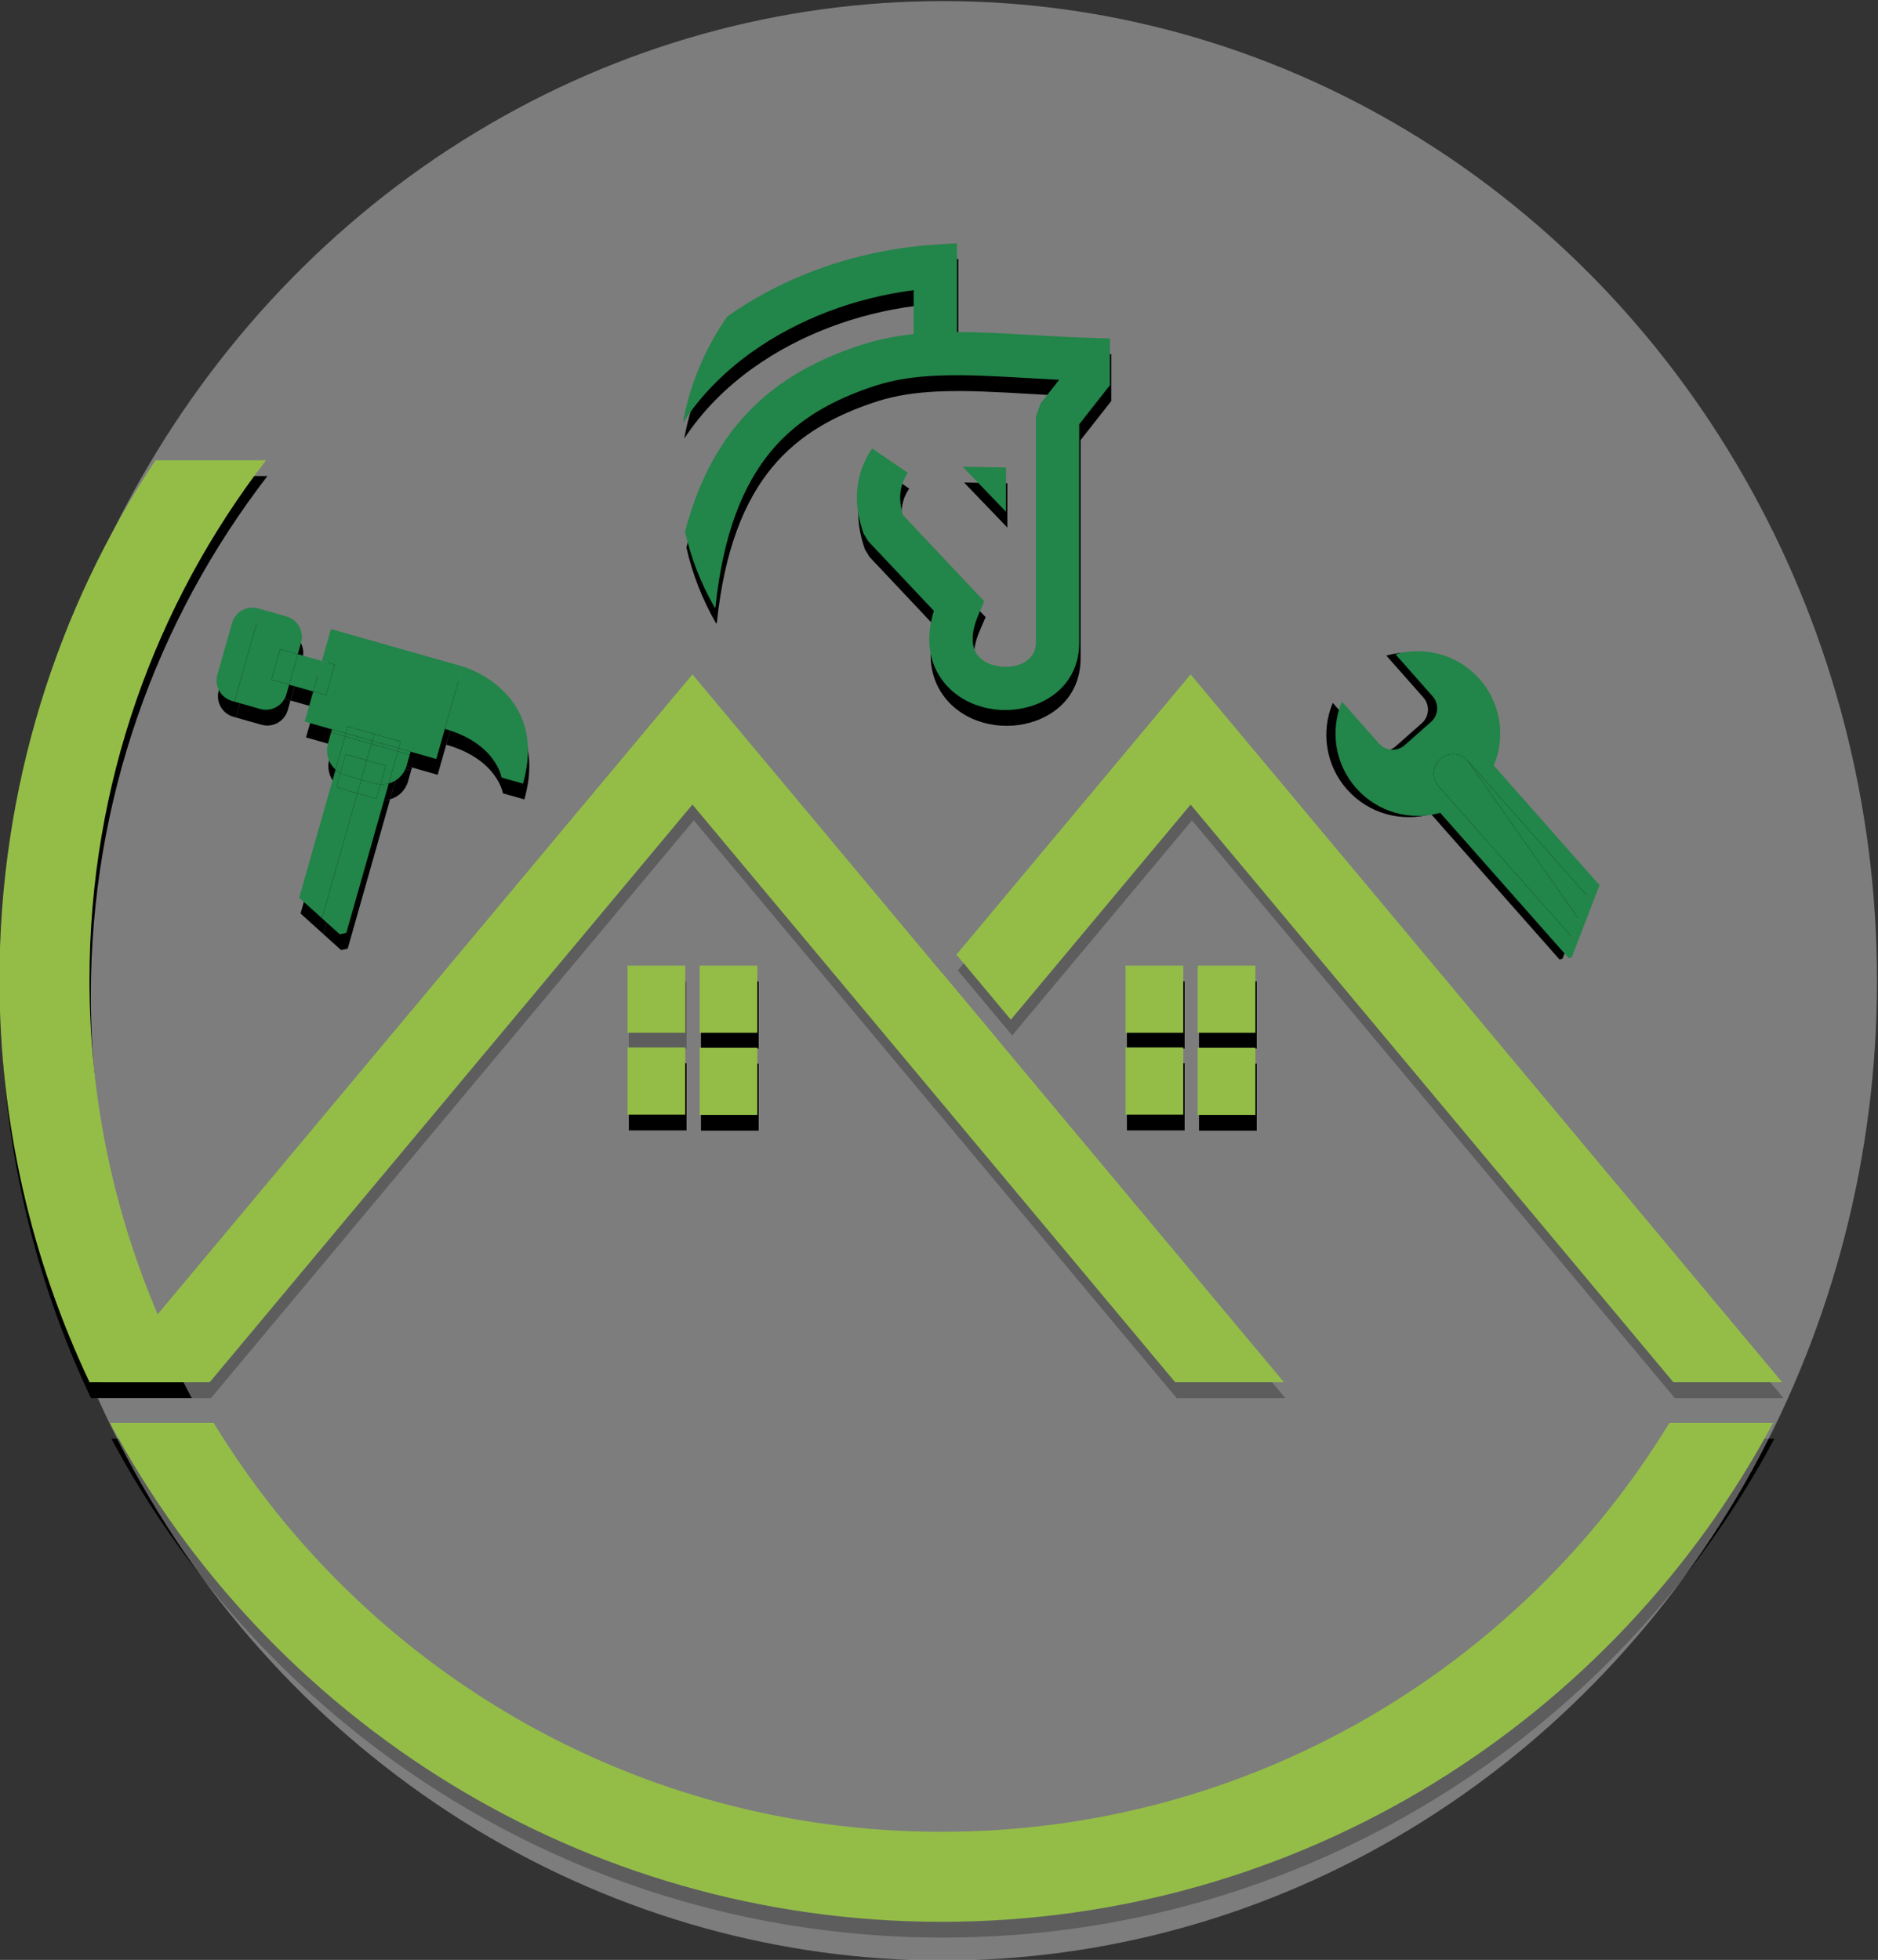 <?xml version="1.0" encoding="UTF-8" standalone="no"?>
<!-- Created with Inkscape (http://www.inkscape.org/) -->

<svg
   version="1.1"
   id="svg5980"
   width="1671.988"
   height="1744.796"
   viewBox="0 0 1671.988 1744.796"
   sodipodi:docname="logo1.svg"
   inkscape:version="1.2.2 (b0a8486541, 2022-12-01)"
   xmlns:inkscape="http://www.inkscape.org/namespaces/inkscape"
   xmlns:sodipodi="http://sodipodi.sourceforge.net/DTD/sodipodi-0.dtd"
   xmlns="http://www.w3.org/2000/svg"
   xmlns:svg="http://www.w3.org/2000/svg">
  <rect x="0" y="0" width="1671.988" height="1744.796" fill="#333333" stroke="none"/>
  <defs
     id="defs5984" />
  <sodipodi:namedview
     id="namedview5982"
     pagecolor="#ffffff"
     bordercolor="#666666"
     borderopacity="1.0"
     inkscape:showpageshadow="2"
     inkscape:pageopacity="0.0"
     inkscape:pagecheckerboard="0"
     inkscape:deskcolor="#d1d1d1"
     showgrid="false"
     inkscape:zoom="0.62925"
     inkscape:cx="851.01311"
     inkscape:cy="586.4124"
     inkscape:window-width="1920"
     inkscape:window-height="1011"
     inkscape:window-x="0"
     inkscape:window-y="32"
     inkscape:window-maximized="1"
     inkscape:current-layer="g23082">
    <inkscape:page
       x="0"
       y="0"
       id="page5986"
       width="1671.988"
       height="1744.796" />
  </sodipodi:namedview>
  <g
     id="g5988"
     inkscape:groupmode="layer"
     inkscape:label="Page 1"
     transform="matrix(1.333,0,0,-1.333,-1873.8,3884.036)">
    <g
       id="g5990"
       transform="scale(0.1)">
      <path
         d="M 39995,5 H 5 v 39990 h 39990 z"
         style="fill:none;stroke:#100f0d;stroke-width:10;stroke-linecap:butt;stroke-linejoin:miter;stroke-miterlimit:10;stroke-dasharray:none;stroke-opacity:1"
         id="path5994" />
      <g
         id="g23082">
        <path
           d="m 20354.475,16798.292 c -2058.9,0 -3862.4,1093.3 -4861.6,2731.1 h -692.1 c 1058.9,-1982.9 3148.7,-3332.2 5553.7,-3332.2 2405,0 4494.8,1349.3 5553.7,3332.2 h -692.2 c -999.1,-1637.8 -2802.7,-2731.1 -4861.5,-2731.1"
           style="fill:#000000;fill-opacity:1;fill-rule:evenodd;stroke:none"
           id="path5996-2" />
        <path
           d="m 20150.875,22293.692 1867.3,2234.3 3950.9,-4727.4 h -726.5 l -3224.4,3858.1 -1494.1,-1787.7 z m 666.6,-71.7 -363.3,434.6 -99.7,-119.3 363.2,-434.6 99.8,119.3"
           style="fill:#000000;fill-opacity:1;fill-rule:nonzero;stroke:none"
           id="path5998-6" />
        <path
           d="m 14739.875,19800.592 3950.9,4727.4 3950.9,-4727.4 h -726.5 l -3224.4,3858.1 -3224.4,-3858.1 h -726.5"
           style="fill:#000000;fill-opacity:1;fill-rule:nonzero;stroke:none"
           id="path6000-1" />
        <path
           d="m 18642.575,22582.992 h -385.4 v -448.3 h 385.4 v 448.3"
           style="fill:#000000;fill-opacity:1;fill-rule:evenodd;stroke:none"
           id="path6002-8" />
        <ellipse
           style="fill:#ffffff;fill-opacity:0.367;stroke:none;stroke-width:49.748"
           id="path484"
           cx="20354.645"
           cy="-22587.283"
           transform="scale(1,-1)"
           rx="6238.769"
           ry="6542.985" />
        <path
           d="m 19124.275,22582.992 h -385.4 v -448.3 h 385.4 v 448.3"
           style="fill:#000000;fill-opacity:1;fill-rule:evenodd;stroke:none"
           id="path6004-7" />
        <path
           d="m 18642.575,22036.492 h -385.4 v -448.4 h 385.4 v 448.4"
           style="fill:#000000;fill-opacity:1;fill-rule:evenodd;stroke:none"
           id="path6006-9" />
        <path
           d="m 19124.275,22034.592 h -385.4 v -448.4 h 385.4 v 448.4"
           style="fill:#000000;fill-opacity:1;fill-rule:evenodd;stroke:none"
           id="path6008-2" />
        <path
           d="m 21969.075,22582.992 h -385.4 v -448.3 h 385.4 v 448.3"
           style="fill:#000000;fill-opacity:1;fill-rule:evenodd;stroke:none"
           id="path6010-0" />
        <path
           d="m 22450.775,22582.992 h -385.4 v -448.3 h 385.4 v 448.3"
           style="fill:#000000;fill-opacity:1;fill-rule:evenodd;stroke:none"
           id="path6012-2" />
        <path
           d="m 21969.075,22036.492 h -385.4 v -448.4 h 385.4 v 448.4"
           style="fill:#000000;fill-opacity:1;fill-rule:evenodd;stroke:none"
           id="path6014-3" />
        <path
           d="m 22450.775,22034.592 h -385.4 v -448.4 h 385.4 v 448.4"
           style="fill:#000000;fill-opacity:1;fill-rule:evenodd;stroke:none"
           id="path6016-7" />
        <path
           d="m 15337.475,19800.592 c -79.2,147.5 -152.1,298.9 -218.3,453.9 -293.2,686 -455.5,1441.3 -455.5,2234.6 0,1305.8 439.8,2508.8 1179.4,3469.2 h -738.5 c -658.5,-994.6 -1042,-2187.1 -1042,-3469.2 0,-961.9 215.8,-1873.3 601.7,-2688.5 h 673.2"
           style="fill:#000000;fill-opacity:1;fill-rule:evenodd;stroke:none"
           id="path6018-5" />
        <g
           id="g21717-2"
           transform="matrix(0.369,-0.333,0.333,0.369,-1902.552,23600.188)"
           style="fill:#000000">
          <g
             id="g8292-2"
             transform="matrix(55.257,0,0,55.257,26581.484,25436.222)"
             style="fill:#000000;fill-opacity:1">
            <path
               d="M 0,0 V 0 L 5.514,2.714 Z"
               style="fill:#000000;fill-opacity:1;fill-rule:nonzero;stroke:none"
               id="path8294-8" />
          </g>
          <g
             id="g8296-9"
             transform="matrix(55.257,0,0,55.257,27237.045,24940.253)"
             style="fill:#000000;fill-opacity:1">
            <path
               d="M 0,0 -3.477,-1.711 C -3.928,-1.933 -4.393,-2.09 -4.862,-2.198 L -6.385,0.898 C -6.858,0.789 -7.335,0.738 -7.81,0.739 L 6.489,-28.309 h 7.446 z"
               style="fill:#000000;fill-opacity:1;fill-rule:nonzero;stroke:none"
               id="path8298-7" />
          </g>
          <g
             id="g8300-3"
             transform="matrix(55.257,0,0,55.257,27387.161,25237.424)"
             style="fill:#000000;fill-opacity:1">
            <path
               d="M 0,0 1.523,-3.095 C 1.152,-3.402 0.744,-3.674 0.293,-3.896 l -3.01,-1.482 13.935,-28.309 h 5.819 l 0.971,1.333 L 1.333,1.521 C 0.978,0.953 0.532,0.438 0,0"
               style="fill:#000000;fill-opacity:1;fill-rule:nonzero;stroke:none"
               id="path8302-6" />
          </g>
          <g
             id="g8304-1"
             transform="matrix(55.257,0,0,55.257,26960.745,25016.728)"
             style="fill:#000000;fill-opacity:1">
            <path
               d="m 0,0 c -0.451,-0.222 -0.916,-0.379 -1.385,-0.486 l 1.523,-3.096 c 0.47,0.108 0.935,0.265 1.386,0.487 L 5,-1.384 3.477,1.711 Z"
               style="fill:#000000;fill-opacity:1;fill-rule:nonzero;stroke:none"
               id="path8306-2" />
          </g>
          <g
             id="g8308-9"
             transform="matrix(55.257,0,0,55.257,27471.345,25066.393)"
             style="fill:#000000;fill-opacity:1">
            <path
               d="M 0,0 -1.523,3.095 C -1.895,2.789 -2.303,2.516 -2.754,2.294 l -3.01,-1.482 1.524,-3.095 3.01,1.482 C -0.779,-0.579 -0.372,-0.306 0,0"
               style="fill:#000000;fill-opacity:1;fill-rule:nonzero;stroke:none"
               id="path8310-3" />
          </g>
          <g
             id="g8312-1"
             transform="matrix(55.257,0,0,55.257,25389.125,25793.203)"
             style="fill:#000000;fill-opacity:1">
            <path
               d="M 0,0 3.409,-6.926 8.87,-4.237 5.461,2.688 Z"
               style="fill:#000000;fill-opacity:1;fill-rule:nonzero;stroke:none"
               id="path8314-9" />
          </g>
          <g
             id="g8316-4"
             transform="matrix(55.257,0,0,55.257,26870.831,25684.264)"
             style="fill:#000000;fill-opacity:1">
            <path
               d="m 0,0 5.994,2.95 0.757,-1.538 2.693,1.325 5.825,2.867 -4.387,8.913 c -0.369,0.75 -0.729,1.482 -1.073,2.181 l -0.137,0.278 c -0.238,0.483 -0.468,0.95 -0.691,1.405 l -1.394,2.83 C 7.248,21.9 6.938,22.531 6.656,23.103 L 6.16,24.111 C 5.98,24.477 5.819,24.804 5.676,25.094 L 5.21,26.042 c -0.104,0.21 -0.178,0.361 -0.222,0.45 L 4.937,26.595 -24.918,11.9 l 3.564,-7.24 2.913,1.433 3.409,-6.925 -2.913,-1.434 3.36,-6.825 9.349,4.602 -0.758,1.539 z"
               style="fill:#000000;fill-opacity:1;fill-rule:nonzero;stroke:none"
               id="path8318-7" />
          </g>
          <g
             id="g8320-8"
             transform="matrix(55.257,0,0,55.257,26912.677,25599.246)"
             style="fill:#000000;fill-opacity:1">
            <path
               d="m 0,0 -0.757,1.539 -5.994,-2.951 0.757,-1.538 5.515,2.714 z"
               style="fill:#000000;fill-opacity:1;fill-rule:nonzero;stroke:none"
               id="path8322-4" />
          </g>
          <g
             id="g8324-5"
             transform="matrix(55.257,0,0,55.257,27202.023,25847.288)"
             style="fill:#000000;fill-opacity:1">
            <path
               d="m 0,0 -5.994,-2.95 0.758,-1.539 5.993,2.95 z"
               style="fill:#000000;fill-opacity:1;fill-rule:nonzero;stroke:none"
               id="path8326-0" />
          </g>
          <g
             id="g8328-3"
             transform="matrix(55.257,0,0,55.257,25851.834,26020.96)"
             style="fill:#000000;fill-opacity:1">
            <path
               d="m 0,0 -2.913,-1.434 3.409,-6.925 2.913,1.433 z"
               style="fill:#000000;fill-opacity:1;fill-rule:nonzero;stroke:none"
               id="path8330-6" />
          </g>
          <g
             id="g8332-1"
             transform="matrix(55.257,0,0,55.257,25167.821,25684.28)"
             style="fill:#000000;fill-opacity:1">
            <path
               d="M 0,0 4.005,1.971 2.728,4.566 C 1.465,7.131 -1.639,8.188 -4.205,6.924 l -5.823,-2.866 10.332,-20.99 5.823,2.866 c 2.566,1.263 3.622,4.367 2.359,6.933 L 7.414,-4.954 3.409,-6.926 Z"
               style="fill:#000000;fill-opacity:1;fill-rule:nonzero;stroke:none"
               id="path8334-0" />
          </g>
          <g
             id="g8336-6"
             transform="matrix(55.257,0,0,55.257,25167.821,25684.28)"
             style="fill:#000000;fill-opacity:1">
            <path
               d="M 0,0 3.409,-6.926 7.414,-4.954 4.005,1.971 Z"
               style="fill:#000000;fill-opacity:1;fill-rule:nonzero;stroke:none"
               id="path8338-3" />
          </g>
          <g
             id="g8340-2"
             transform="matrix(55.257,0,0,55.257,27158.702,27123.24)"
             style="fill:#000000;fill-opacity:1">
            <path
               d="M 0,0 C 0.119,-0.241 0.276,-0.56 0.466,-0.948 L 0.95,-1.931 C 1.102,-2.24 1.269,-2.579 1.447,-2.939 l 0.93,-1.891 c 0.425,-0.863 0.891,-1.809 1.394,-2.831 l 0.691,-1.405 c 0.046,-0.092 0.091,-0.183 0.137,-0.277 l 1.073,-2.181 c 0.335,-0.68 0.676,-1.372 1.028,-2.088 11.651,5.734 18.165,0.463 18.165,0.463 l 4.855,2.389 C 19.388,10.231 -0.272,0.553 -0.272,0.553 c 0,0 0.02,-0.04 0.05,-0.103 z"
               style="fill:#000000;fill-opacity:1;fill-rule:nonzero;stroke:none"
               id="path8342-0" />
          </g>
          <g
             id="g8344-6"
             transform="matrix(55.257,0,0,55.257,27290.075,26856.333)"
             style="fill:#000000;fill-opacity:1">
            <path
               d="M 0,0 -0.931,1.891 C -0.649,1.32 -0.339,0.689 0,0"
               style="fill:#000000;fill-opacity:1;fill-rule:nonzero;stroke:none"
               id="path8346-1" />
          </g>
          <g
             id="g8348-5"
             transform="matrix(55.257,0,0,55.257,27472.146,26486.438)"
             style="fill:#000000;fill-opacity:1">
            <path
               d="M 0,0 -1.074,2.181 C -0.729,1.482 -0.369,0.75 0,0"
               style="fill:#000000;fill-opacity:1;fill-rule:nonzero;stroke:none"
               id="path8350-5" />
          </g>
          <g
             id="g8352-4"
             transform="matrix(55.257,0,0,55.257,27158.702,27123.24)"
             style="fill:#000000;fill-opacity:1">
            <path
               d="M 0,0 -0.222,0.45 C -0.178,0.361 -0.103,0.21 0,0"
               style="fill:#000000;fill-opacity:1;fill-rule:nonzero;stroke:none"
               id="path8354-7" />
          </g>
          <g
             id="g8356-6"
             transform="matrix(55.257,0,0,55.257,27211.207,27016.566)"
             style="fill:#000000;fill-opacity:1">
            <path
               d="M 0,0 -0.484,0.983 C -0.341,0.693 -0.18,0.366 0,0"
               style="fill:#000000;fill-opacity:1;fill-rule:nonzero;stroke:none"
               id="path8358-5" />
          </g>
          <g
             id="g8360-6"
             transform="matrix(55.257,0,0,55.257,27405.269,26622.309)"
             style="fill:#000000;fill-opacity:1">
            <path
               d="M 0,0 -0.691,1.405 C -0.467,0.95 -0.238,0.483 0,0"
               style="fill:#000000;fill-opacity:1;fill-rule:nonzero;stroke:none"
               id="path8362-9" />
          </g>
          <g
             id="g8364-3"
             transform="matrix(55.257,0,0,55.257,26425.859,25311.739)"
             style="fill:#000000;fill-opacity:1">
            <path
               d="m 0,0 1.209,-2.457 c 1.098,-2.23 3.334,-3.519 5.662,-3.527 L 3.16,1.555 Z"
               style="fill:#000000;fill-opacity:1;fill-rule:nonzero;stroke:none"
               id="path8366-7" />
          </g>
          <g
             id="g8368-4"
             transform="matrix(55.257,0,0,55.257,27262.845,25723.723)"
             style="fill:#000000;fill-opacity:1">
            <path
               d="M 0,0 2.693,1.325 2.35,2.023 -0.343,0.698 Z"
               style="fill:#000000;fill-opacity:1;fill-rule:nonzero;stroke:none"
               id="path8370-5" />
          </g>
          <g
             id="g8372-2"
             transform="matrix(55.257,0,0,55.257,26581.484,25436.222)"
             style="fill:#000000;fill-opacity:1">
            <path
               d="m 0,0 -3.16,-1.555 0.344,-0.698 3.159,1.556 z"
               style="fill:#000000;fill-opacity:1;fill-rule:nonzero;stroke:none"
               id="path8374-5" />
          </g>
          <g
             id="g8376-4"
             transform="matrix(55.257,0,0,55.257,27460.83,25321.497)"
             style="fill:#000000;fill-opacity:1">
            <path
               d="M 0,0 C 1.121,1.796 1.323,4.109 0.319,6.148 L -0.89,8.605 -3.583,7.279 Z"
               style="fill:#000000;fill-opacity:1;fill-rule:nonzero;stroke:none"
               id="path8378-7" />
          </g>
          <g
             id="g8380-4"
             transform="matrix(55.257,0,0,55.257,26931.652,25560.704)"
             style="fill:#000000;fill-opacity:1">
            <path
               d="M 0,0 -0.343,0.698 -0.823,0.461 -6.337,-2.253 -5.994,-2.95 Z"
               style="fill:#000000;fill-opacity:1;fill-rule:nonzero;stroke:none"
               id="path8382-4" />
          </g>
          <g
             id="g8384-3"
             transform="matrix(55.257,0,0,55.257,26768.396,25225.13)"
             style="fill:#000000;fill-opacity:1">
            <path
               d="M 0,0 4.785,2.355 2.954,6.073 -3.039,3.123 0.672,-4.416 c 0.474,-0.002 0.951,0.05 1.424,0.158 z"
               style="fill:#000000;fill-opacity:1;fill-rule:nonzero;stroke:none"
               id="path8386-0" />
          </g>
          <g
             id="g8388-7"
             transform="matrix(55.257,0,0,55.257,27243.875,25762.264)"
             style="fill:#000000;fill-opacity:1">
            <path
               d="m 0,0 -5.994,-2.95 0.344,-0.698 5.993,2.95 z"
               style="fill:#000000;fill-opacity:1;fill-rule:nonzero;stroke:none"
               id="path8390-8" />
          </g>
          <g
             id="g8392-6"
             transform="matrix(55.257,0,0,55.257,26931.652,25560.704)"
             style="fill:#000000;fill-opacity:1">
            <path
               d="m 0,0 1.83,-3.718 4.318,2.125 2.095,-4.257 c 0.532,0.438 0.979,0.953 1.334,1.521 L 5.994,2.95 Z"
               style="fill:#000000;fill-opacity:1;fill-rule:nonzero;stroke:none"
               id="path8394-8" />
          </g>
          <g
             id="g8396-8"
             transform="matrix(55.257,0,0,55.257,27152.861,25111.289)"
             style="fill:#000000;fill-opacity:1">
            <path
               d="M 0,0 -2.173,4.415 -6.958,2.06 -4.862,-2.198 c 0.469,0.108 0.934,0.265 1.385,0.487 z"
               style="fill:#000000;fill-opacity:1;fill-rule:nonzero;stroke:none"
               id="path8398-4" />
          </g>
          <g
             id="g8400-3"
             transform="matrix(55.257,0,0,55.257,27319.179,25193.158)"
             style="fill:#000000;fill-opacity:1">
            <path
               d="M 0,0 C 0.451,0.222 0.859,0.495 1.23,0.801 L -0.866,5.059 -5.183,2.934 -3.01,-1.482 Z"
               style="fill:#000000;fill-opacity:1;fill-rule:nonzero;stroke:none"
               id="path8402-1" />
          </g>
          <g
             id="g8404-4"
             transform="matrix(55.257,0,0,55.257,27243.875,25762.264)"
             style="fill:#000000;fill-opacity:1">
            <path
               d="M 0,0 V 0 L 2.693,1.326 Z"
               style="fill:#000000;fill-opacity:1;fill-rule:nonzero;stroke:none"
               id="path8406-9" />
          </g>
          <g
             id="g8408-2"
             transform="matrix(55.257,0,0,55.257,26886.181,25586.2)"
             style="fill:#000000;fill-opacity:1">
            <path
               d="M 0,0 0.479,0.236 Z"
               style="fill:#000000;fill-opacity:1;fill-rule:nonzero;stroke:none"
               id="path8410-0" />
          </g>
          <g
             id="g8412-6"
             transform="matrix(55.257,0,0,55.257,27243.875,25762.264)"
             style="fill:#000000;fill-opacity:1">
            <path
               d="M 0,0 -5.994,-2.95 Z"
               style="fill:#000000;fill-opacity:1;fill-rule:nonzero;stroke:none"
               id="path8414-8" />
          </g>
          <g
             id="g8416-9"
             transform="matrix(55.257,0,0,55.257,24613.69,25908.518)"
             style="fill:#000000;fill-opacity:1">
            <path
               d="m 0,0 v 0 l -0.54,-0.266 c -0.642,-0.315 -1.189,-0.746 -1.629,-1.255 0.44,0.509 0.987,0.939 1.629,1.255 z"
               style="fill:#000000;fill-opacity:1;fill-rule:nonzero;stroke:none"
               id="path8418-2" />
          </g>
          <g
             id="g8420-6"
             transform="matrix(55.257,0,0,55.257,24426.678,25675.859)"
             style="fill:#000000;fill-opacity:1">
            <path
               d="M 0,0 C 0.091,0.659 0.307,1.295 0.637,1.873 0.307,1.295 0.091,0.659 0,0"
               style="fill:#000000;fill-opacity:1;fill-rule:nonzero;stroke:none"
               id="path8422-6" />
          </g>
          <g
             id="g8424-4"
             transform="matrix(55.257,0,0,55.257,25184.603,24748.645)"
             style="fill:#000000;fill-opacity:1">
            <path
               d="M 0,0 V 0 L -0.54,-0.266 Z"
               style="fill:#000000;fill-opacity:1;fill-rule:nonzero;stroke:none"
               id="path8426-9" />
          </g>
          <g
             id="g8428-5"
             transform="matrix(55.257,0,0,55.257,24583.84,25893.82)"
             style="fill:#000000;fill-opacity:1">
            <path
               d="m 0,0 c -0.642,-0.316 -1.189,-0.746 -1.629,-1.255 -0.22,-0.254 -0.413,-0.528 -0.578,-0.817 -0.33,-0.577 -0.547,-1.214 -0.637,-1.872 -0.136,-0.988 0.011,-2.026 0.485,-2.989 l 5.758,-11.698 c 1.263,-2.566 4.367,-3.623 6.933,-2.36 l 0.54,0.266 L 0.54,0.266 Z"
               style="fill:#000000;fill-opacity:1;fill-rule:nonzero;stroke:none"
               id="path8430-0" />
          </g>
        </g>
        <g
           id="g21731-4"
           transform="matrix(0.184,0.478,-0.478,0.184,27828.074,4617.549)"
           style="fill:#000000">
          <g
             id="g8432-8"
             transform="matrix(55.257,0,0,55.257,30871.317,18783.795)"
             style="fill:#000000;fill-opacity:1">
            <path
               d="m 0,0 22.79,43.821 c 0.291,0.56 0.682,1.035 1.14,1.413 0.457,0.379 0.982,0.661 1.54,0.838 0.558,0.176 1.149,0.246 1.741,0.198 0.593,-0.047 1.185,-0.211 1.745,-0.502 0.56,-0.291 1.035,-0.682 1.414,-1.14 0.378,-0.458 0.661,-0.982 0.837,-1.54 0.352,-1.116 0.279,-2.366 -0.304,-3.487 L 10.308,0 h 4.349 l 17.387,33.433 c 7.225,-0.219 14.284,3.62 17.843,10.462 3.558,6.842 2.647,14.826 -1.681,20.615 L 42.101,52.772 C 41.01,50.673 38.424,49.856 36.325,50.948 l -7.359,3.827 c -2.099,1.091 -2.915,3.678 -1.824,5.776 L 33.247,72.29 C 26.022,72.508 18.962,68.67 15.404,61.828 11.846,54.986 12.757,47.002 17.085,41.212 L -4.039,0.596 -3.605,0 Z"
               style="fill:#000000;fill-opacity:1;fill-rule:nonzero;stroke:none"
               id="path8434-7" />
          </g>
          <g
             id="g8436-1"
             transform="matrix(55.257,0,0,55.257,31107.705,18783.795)"
             style="fill:#000000;fill-opacity:1">
            <path
               d="M 0,0 H 6.03 L 26.625,39.601 Z"
               style="fill:#000000;fill-opacity:1;fill-rule:nonzero;stroke:none"
               id="path8438-7" />
          </g>
          <g
             id="g8440-2"
             transform="matrix(55.257,0,0,55.257,32549.45,21249.796)"
             style="fill:#000000;fill-opacity:1">
            <path
               d="M 0,0 C -0.379,0.458 -0.853,0.849 -1.413,1.14 -1.973,1.431 -2.566,1.595 -3.158,1.642 -2.566,1.595 -1.973,1.431 -1.413,1.14 -0.853,0.849 -0.379,0.458 0,0"
               style="fill:#000000;fill-opacity:1;fill-rule:nonzero;stroke:none"
               id="path8442-7" />
          </g>
          <g
             id="g8444-2"
             transform="matrix(55.257,0,0,55.257,32193.601,21283.298)"
             style="fill:#000000;fill-opacity:1">
            <path
               d="M 0,0 C 0.458,0.379 0.982,0.661 1.54,0.837 0.982,0.661 0.458,0.379 0,0"
               style="fill:#000000;fill-opacity:1;fill-rule:nonzero;stroke:none"
               id="path8446-2" />
          </g>
          <g
             id="g8448-6"
             transform="matrix(55.257,0,0,55.257,32549.45,21249.796)"
             style="fill:#000000;fill-opacity:1">
            <path
               d="M 0,0 C 0.379,-0.458 0.661,-0.982 0.837,-1.54 0.661,-0.982 0.379,-0.458 0,0"
               style="fill:#000000;fill-opacity:1;fill-rule:nonzero;stroke:none"
               id="path8450-1" />
          </g>
          <g
             id="g8452-0"
             transform="matrix(55.257,0,0,55.257,32578.946,20972.042)"
             style="fill:#000000;fill-opacity:1">
            <path
               d="M 0,0 C 0.583,1.12 0.656,2.371 0.304,3.487 0.127,4.045 -0.155,4.569 -0.534,5.027 -0.912,5.484 -1.387,5.875 -1.947,6.167 -2.507,6.458 -3.1,6.622 -3.692,6.669 -4.284,6.716 -4.876,6.646 -5.434,6.47 -5.992,6.294 -6.516,6.012 -6.974,5.633 -7.431,5.254 -7.822,4.78 -8.114,4.22 l -22.789,-43.821 h 4.278 z"
               style="fill:#000000;fill-opacity:1;fill-rule:nonzero;stroke:none"
               id="path8454-6" />
          </g>
        </g>
        <path
           d="m 20345.4,16903.8 c -2058.9,0 -3862.4,1093.3 -4861.6,2731.1 h -692.1 c 1058.9,-1982.9 3148.7,-3332.2 5553.7,-3332.2 2405,0 4494.8,1349.3 5553.7,3332.2 h -692.2 c -999.1,-1637.8 -2802.7,-2731.1 -4861.5,-2731.1"
           style="fill:#94bd48;fill-opacity:1;fill-rule:evenodd;stroke:none"
           id="path5996" />
        <path
           d="m 20141.8,22399.2 1867.3,2234.3 3950.9,-4727.4 h -726.5 L 22009.1,23764.2 20515,21976.5 Z m 666.6,-71.7 -363.3,434.6 -99.7,-119.3 363.2,-434.6 99.8,119.3"
           style="fill:#94bd48;fill-opacity:1;fill-rule:nonzero;stroke:none"
           id="path5998" />
        <path
           d="m 14730.8,19906.1 3950.9,4727.4 3950.9,-4727.4 h -726.5 l -3224.4,3858.1 -3224.4,-3858.1 h -726.5"
           style="fill:#94bd48;fill-opacity:1;fill-rule:nonzero;stroke:none"
           id="path6000" />
        <path
           d="m 18633.5,22688.5 h -385.4 v -448.3 h 385.4 v 448.3"
           style="fill:#94bd48;fill-opacity:1;fill-rule:evenodd;stroke:none"
           id="path6002" />
        <path
           d="m 19115.2,22688.5 h -385.4 v -448.3 h 385.4 v 448.3"
           style="fill:#94bd48;fill-opacity:1;fill-rule:evenodd;stroke:none"
           id="path6004" />
        <path
           d="m 18633.5,22142 h -385.4 v -448.4 h 385.4 v 448.4"
           style="fill:#94bd48;fill-opacity:1;fill-rule:evenodd;stroke:none"
           id="path6006" />
        <path
           d="m 19115.2,22140.1 h -385.4 v -448.4 h 385.4 v 448.4"
           style="fill:#94bd48;fill-opacity:1;fill-rule:evenodd;stroke:none"
           id="path6008" />
        <path
           d="m 21960,22688.5 h -385.4 v -448.3 h 385.4 v 448.3"
           style="fill:#94bd48;fill-opacity:1;fill-rule:evenodd;stroke:none"
           id="path6010" />
        <path
           d="m 22441.7,22688.5 h -385.4 v -448.3 h 385.4 v 448.3"
           style="fill:#94bd48;fill-opacity:1;fill-rule:evenodd;stroke:none"
           id="path6012" />
        <path
           d="m 21960,22142 h -385.4 v -448.4 h 385.4 v 448.4"
           style="fill:#94bd48;fill-opacity:1;fill-rule:evenodd;stroke:none"
           id="path6014" />
        <path
           d="m 22441.7,22140.1 h -385.4 v -448.4 h 385.4 v 448.4"
           style="fill:#94bd48;fill-opacity:1;fill-rule:evenodd;stroke:none"
           id="path6016" />
        <path
           d="m 15328.4,19906.1 c -79.2,147.5 -152.1,298.9 -218.3,453.9 -293.2,686 -455.5,1441.3 -455.5,2234.6 0,1305.8 439.8,2508.8 1179.4,3469.2 h -738.5 c -658.5,-994.6 -1042,-2187.1 -1042,-3469.2 0,-961.9 215.8,-1873.3 601.7,-2688.5 h 673.2"
           style="fill:#94bd48;fill-opacity:1;fill-rule:evenodd;stroke:none"
           id="path6018" />
        <g
           id="g24538"
           transform="translate(194.53,-767.921)"
           style="fill:#228549;fill-opacity:1">
          <path
             d="m 20590.708,26677.797 -289.123,5.097 289.123,-301.035 c 0,0 0,285.709 0,295.938 z m -616.88,890.803 v 293.441 c -389.598,-50.419 -770.397,-192.025 -1080.556,-413.408 -182.963,-130.598 -341.023,-289.098 -461.052,-473.014 47.406,260.204 150.404,500.978 296.164,709.697 394.454,280.814 887.789,446.97 1380.461,480.044 l 154.23,10.342 v -593.447 c 158.038,0.05 322.374,-9.489 496.211,-19.554 154.646,-8.974 316.875,-18.363 477.846,-21.677 l 47.458,-0.979 v -312.858 l -204.979,-260.908 v -1457.098 c 0,-217.856 -131.488,-357.566 -301.147,-418.365 -96.395,-34.517 -204.902,-41.948 -305.515,-21.94 -105.357,20.961 -204.827,71.417 -277.864,151.797 -104.315,114.795 -153.265,282.458 -86.379,499.637 l -438.686,465.545 -31.078,51.412 c -35.684,101.83 -50.13,199.543 -41.922,292.875 8.611,97.964 41.358,189.665 99.697,274.714 l 238.402,-162.705 c -29.295,-42.713 -45.712,-88.4 -49.979,-136.861 -3.955,-45.06 1.908,-93.483 17.07,-145.082 l 543.076,-576.339 -37.429,-86.831 c -59.557,-138.216 -46.365,-230.142 0.778,-282.042 29.296,-32.233 72.36,-53.094 119.692,-62.508 52.05,-10.342 106.423,-7.154 152.964,9.515 61.451,22.015 109.073,71.305 109.073,147.178 v 1506.841 l 31.076,89.253 124.222,158.123 c -69.32,3.478 -136.446,7.38 -202.178,11.184 -220.956,12.789 -426.123,24.701 -611.972,16.517 -75.007,-3.313 -146.915,-9.751 -215.522,-20.545 -66.887,-10.519 -132.078,-25.467 -195.739,-46.04 -274.752,-88.813 -517.786,-218.52 -701.564,-441.309 -186.992,-226.68 -318.444,-554.638 -368.813,-1040.404 l -5.308,0.539 c -89.819,155.55 -157.133,325.712 -197.648,505.988 79.086,301.85 198.676,534.466 349.181,716.927 224.948,272.705 513.266,428.496 836.015,532.823 77.155,24.94 157.081,43.202 239.809,56.217 33.75,5.323 67.715,9.702 101.905,13.305"
             style="fill:#000000;fill-opacity:1;fill-rule:evenodd;stroke:none;stroke-width:1.255"
             id="path6153-9" />
          <path
             d="m 20581.633,26783.305 -289.123,5.097 289.123,-301.035 c 0,0 0,285.709 0,295.938 z m -616.88,890.803 v 293.441 c -389.598,-50.419 -770.397,-192.025 -1080.556,-413.408 -182.963,-130.598 -341.023,-289.098 -461.052,-473.014 47.406,260.204 150.404,500.978 296.164,709.697 394.454,280.814 887.789,446.97 1380.461,480.044 l 154.23,10.342 v -593.447 c 158.038,0.05 322.374,-9.489 496.211,-19.554 154.646,-8.974 316.875,-18.363 477.846,-21.677 l 47.458,-0.979 v -312.858 l -204.979,-260.908 v -1457.098 c 0,-217.856 -131.488,-357.566 -301.147,-418.365 -96.395,-34.517 -204.902,-41.948 -305.515,-21.94 -105.357,20.961 -204.827,71.417 -277.864,151.797 -104.315,114.795 -153.265,282.458 -86.379,499.637 l -438.686,465.545 -31.078,51.412 c -35.684,101.83 -50.13,199.543 -41.922,292.875 8.611,97.964 41.358,189.665 99.697,274.714 l 238.402,-162.705 c -29.295,-42.713 -45.712,-88.4 -49.979,-136.861 -3.955,-45.06 1.908,-93.483 17.07,-145.082 l 543.076,-576.339 -37.429,-86.831 c -59.557,-138.216 -46.365,-230.142 0.778,-282.042 29.296,-32.233 72.36,-53.094 119.692,-62.508 52.05,-10.342 106.423,-7.154 152.964,9.515 61.451,22.015 109.073,71.305 109.073,147.178 v 1506.841 l 31.076,89.253 124.222,158.123 c -69.32,3.478 -136.446,7.38 -202.178,11.184 -220.956,12.789 -426.123,24.701 -611.972,16.517 -75.007,-3.313 -146.915,-9.751 -215.522,-20.545 -66.887,-10.519 -132.078,-25.467 -195.739,-46.04 -274.752,-88.813 -517.786,-218.52 -701.564,-441.309 -186.992,-226.68 -318.444,-554.638 -368.813,-1040.404 l -5.308,0.539 c -89.819,155.55 -157.133,325.712 -197.648,505.988 79.086,301.85 198.676,534.466 349.181,716.927 224.948,272.705 513.266,428.496 836.015,532.823 77.155,24.94 157.081,43.202 239.809,56.217 33.75,5.323 67.715,9.702 101.905,13.305"
             style="fill:#228549;fill-opacity:1;fill-rule:evenodd;stroke:none;stroke-width:1.255"
             id="path6153" />
        </g>
        <g
           id="g21717"
           transform="matrix(0.369,-0.333,0.333,0.369,-1911.627,23705.696)"
           style="fill:#228549;fill-opacity:1;stroke:none">
          <g
             id="g8292"
             transform="matrix(55.257,0,0,55.257,26581.484,25436.222)"
             style="fill:#228549;fill-opacity:1;stroke:none">
            <path
               d="M 0,0 V 0 L 5.514,2.714 Z"
               style="fill:#228549;fill-opacity:1;fill-rule:nonzero;stroke:none"
               id="path8294" />
          </g>
          <g
             id="g8296"
             transform="matrix(55.257,0,0,55.257,27237.045,24940.253)"
             style="fill:#228549;fill-opacity:1;stroke:none">
            <path
               d="M 0,0 -3.477,-1.711 C -3.928,-1.933 -4.393,-2.09 -4.862,-2.198 L -6.385,0.898 C -6.858,0.789 -7.335,0.738 -7.81,0.739 L 6.489,-28.309 h 7.446 z"
               style="fill:#228549;fill-opacity:1;fill-rule:nonzero;stroke:none"
               id="path8298" />
          </g>
          <g
             id="g8300"
             transform="matrix(55.257,0,0,55.257,27387.161,25237.424)"
             style="fill:#228549;fill-opacity:1;stroke:none">
            <path
               d="M 0,0 1.523,-3.095 C 1.152,-3.402 0.744,-3.674 0.293,-3.896 l -3.01,-1.482 13.935,-28.309 h 5.819 l 0.971,1.333 L 1.333,1.521 C 0.978,0.953 0.532,0.438 0,0"
               style="fill:#228549;fill-opacity:1;fill-rule:nonzero;stroke:none"
               id="path8302" />
          </g>
          <g
             id="g8304"
             transform="matrix(55.257,0,0,55.257,26960.745,25016.728)"
             style="fill:#228549;fill-opacity:1;stroke:none">
            <path
               d="m 0,0 c -0.451,-0.222 -0.916,-0.379 -1.385,-0.486 l 1.523,-3.096 c 0.47,0.108 0.935,0.265 1.386,0.487 L 5,-1.384 3.477,1.711 Z"
               style="fill:#228549;fill-opacity:1;fill-rule:nonzero;stroke:none"
               id="path8306" />
          </g>
          <g
             id="g8308"
             transform="matrix(55.257,0,0,55.257,27471.345,25066.393)"
             style="fill:#228549;fill-opacity:1;stroke:none">
            <path
               d="M 0,0 -1.523,3.095 C -1.895,2.789 -2.303,2.516 -2.754,2.294 l -3.01,-1.482 1.524,-3.095 3.01,1.482 C -0.779,-0.579 -0.372,-0.306 0,0"
               style="fill:#228549;fill-opacity:1;fill-rule:nonzero;stroke:none"
               id="path8310" />
          </g>
          <g
             id="g8312"
             transform="matrix(55.257,0,0,55.257,25389.125,25793.203)"
             style="fill:#228549;fill-opacity:1;stroke:none">
            <path
               d="M 0,0 3.409,-6.926 8.87,-4.237 5.461,2.688 Z"
               style="fill:#228549;fill-opacity:1;fill-rule:nonzero;stroke:none"
               id="path8314" />
          </g>
          <g
             id="g8316"
             transform="matrix(55.257,0,0,55.257,26870.831,25684.264)"
             style="fill:#228549;fill-opacity:1;stroke:none">
            <path
               d="m 0,0 5.994,2.95 0.757,-1.538 2.693,1.325 5.825,2.867 -4.387,8.913 c -0.369,0.75 -0.729,1.482 -1.073,2.181 l -0.137,0.278 c -0.238,0.483 -0.468,0.95 -0.691,1.405 l -1.394,2.83 C 7.248,21.9 6.938,22.531 6.656,23.103 L 6.16,24.111 C 5.98,24.477 5.819,24.804 5.676,25.094 L 5.21,26.042 c -0.104,0.21 -0.178,0.361 -0.222,0.45 L 4.937,26.595 -24.918,11.9 l 3.564,-7.24 2.913,1.433 3.409,-6.925 -2.913,-1.434 3.36,-6.825 9.349,4.602 -0.758,1.539 z"
               style="fill:#228549;fill-opacity:1;fill-rule:nonzero;stroke:none"
               id="path8318" />
          </g>
          <g
             id="g8320"
             transform="matrix(55.257,0,0,55.257,26912.677,25599.246)"
             style="fill:#228549;fill-opacity:1;stroke:none">
            <path
               d="m 0,0 -0.757,1.539 -5.994,-2.951 0.757,-1.538 5.515,2.714 z"
               style="fill:#228549;fill-opacity:1;fill-rule:nonzero;stroke:none"
               id="path8322" />
          </g>
          <g
             id="g8324"
             transform="matrix(55.257,0,0,55.257,27202.023,25847.288)"
             style="fill:#228549;fill-opacity:1;stroke:none">
            <path
               d="m 0,0 -5.994,-2.95 0.758,-1.539 5.993,2.95 z"
               style="fill:#228549;fill-opacity:1;fill-rule:nonzero;stroke:none"
               id="path8326" />
          </g>
          <g
             id="g8328"
             transform="matrix(55.257,0,0,55.257,25851.834,26020.96)"
             style="fill:#228549;fill-opacity:1;stroke:none">
            <path
               d="m 0,0 -2.913,-1.434 3.409,-6.925 2.913,1.433 z"
               style="fill:#228549;fill-opacity:1;fill-rule:nonzero;stroke:none"
               id="path8330" />
          </g>
          <g
             id="g8332"
             transform="matrix(55.257,0,0,55.257,25167.821,25684.28)"
             style="fill:#228549;fill-opacity:1;stroke:none">
            <path
               d="M 0,0 4.005,1.971 2.728,4.566 C 1.465,7.131 -1.639,8.188 -4.205,6.924 l -5.823,-2.866 10.332,-20.99 5.823,2.866 c 2.566,1.263 3.622,4.367 2.359,6.933 L 7.414,-4.954 3.409,-6.926 Z"
               style="fill:#228549;fill-opacity:1;fill-rule:nonzero;stroke:none"
               id="path8334" />
          </g>
          <g
             id="g8336"
             transform="matrix(55.257,0,0,55.257,25167.821,25684.28)"
             style="fill:#228549;fill-opacity:1;stroke:none">
            <path
               d="M 0,0 3.409,-6.926 7.414,-4.954 4.005,1.971 Z"
               style="fill:#228549;fill-opacity:1;fill-rule:nonzero;stroke:none"
               id="path8338" />
          </g>
          <g
             id="g8340"
             transform="matrix(55.257,0,0,55.257,27158.702,27123.24)"
             style="fill:#228549;fill-opacity:1;stroke:none">
            <path
               d="M 0,0 C 0.119,-0.241 0.276,-0.56 0.466,-0.948 L 0.95,-1.931 C 1.102,-2.24 1.269,-2.579 1.447,-2.939 l 0.93,-1.891 c 0.425,-0.863 0.891,-1.809 1.394,-2.831 l 0.691,-1.405 c 0.046,-0.092 0.091,-0.183 0.137,-0.277 l 1.073,-2.181 c 0.335,-0.68 0.676,-1.372 1.028,-2.088 11.651,5.734 18.165,0.463 18.165,0.463 l 4.855,2.389 C 19.388,10.231 -0.272,0.553 -0.272,0.553 c 0,0 0.02,-0.04 0.05,-0.103 z"
               style="fill:#228549;fill-opacity:1;fill-rule:nonzero;stroke:none"
               id="path8342" />
          </g>
          <g
             id="g8344"
             transform="matrix(55.257,0,0,55.257,27290.075,26856.333)"
             style="fill:#228549;fill-opacity:1;stroke:none">
            <path
               d="M 0,0 -0.931,1.891 C -0.649,1.32 -0.339,0.689 0,0"
               style="fill:#228549;fill-opacity:1;fill-rule:nonzero;stroke:none"
               id="path8346" />
          </g>
          <g
             id="g8348"
             transform="matrix(55.257,0,0,55.257,27472.146,26486.438)"
             style="fill:#228549;fill-opacity:1;stroke:none">
            <path
               d="M 0,0 -1.074,2.181 C -0.729,1.482 -0.369,0.75 0,0"
               style="fill:#228549;fill-opacity:1;fill-rule:nonzero;stroke:none"
               id="path8350" />
          </g>
          <g
             id="g8352"
             transform="matrix(55.257,0,0,55.257,27158.702,27123.24)"
             style="fill:#228549;fill-opacity:1;stroke:none">
            <path
               d="M 0,0 -0.222,0.45 C -0.178,0.361 -0.103,0.21 0,0"
               style="fill:#228549;fill-opacity:1;fill-rule:nonzero;stroke:none"
               id="path8354" />
          </g>
          <g
             id="g8356"
             transform="matrix(55.257,0,0,55.257,27211.207,27016.566)"
             style="fill:#228549;fill-opacity:1;stroke:none">
            <path
               d="M 0,0 -0.484,0.983 C -0.341,0.693 -0.18,0.366 0,0"
               style="fill:#228549;fill-opacity:1;fill-rule:nonzero;stroke:none"
               id="path8358" />
          </g>
          <g
             id="g8360"
             transform="matrix(55.257,0,0,55.257,27405.269,26622.309)"
             style="fill:#228549;fill-opacity:1;stroke:none">
            <path
               d="M 0,0 -0.691,1.405 C -0.467,0.95 -0.238,0.483 0,0"
               style="fill:#228549;fill-opacity:1;fill-rule:nonzero;stroke:none"
               id="path8362" />
          </g>
          <g
             id="g8364"
             transform="matrix(55.257,0,0,55.257,26425.859,25311.739)"
             style="fill:#228549;fill-opacity:1;stroke:none">
            <path
               d="m 0,0 1.209,-2.457 c 1.098,-2.23 3.334,-3.519 5.662,-3.527 L 3.16,1.555 Z"
               style="fill:#228549;fill-opacity:1;fill-rule:nonzero;stroke:none"
               id="path8366" />
          </g>
          <g
             id="g8368"
             transform="matrix(55.257,0,0,55.257,27262.845,25723.723)"
             style="fill:#228549;fill-opacity:1;stroke:none">
            <path
               d="M 0,0 2.693,1.325 2.35,2.023 -0.343,0.698 Z"
               style="fill:#228549;fill-opacity:1;fill-rule:nonzero;stroke:none"
               id="path8370" />
          </g>
          <g
             id="g8372"
             transform="matrix(55.257,0,0,55.257,26581.484,25436.222)"
             style="fill:#228549;fill-opacity:1;stroke:none">
            <path
               d="m 0,0 -3.16,-1.555 0.344,-0.698 3.159,1.556 z"
               style="fill:#228549;fill-opacity:1;fill-rule:nonzero;stroke:none"
               id="path8374" />
          </g>
          <g
             id="g8376"
             transform="matrix(55.257,0,0,55.257,27460.83,25321.497)"
             style="fill:#228549;fill-opacity:1;stroke:none">
            <path
               d="M 0,0 C 1.121,1.796 1.323,4.109 0.319,6.148 L -0.89,8.605 -3.583,7.279 Z"
               style="fill:#228549;fill-opacity:1;fill-rule:nonzero;stroke:none"
               id="path8378" />
          </g>
          <g
             id="g8380"
             transform="matrix(55.257,0,0,55.257,26931.652,25560.704)"
             style="fill:#228549;fill-opacity:1;stroke:none">
            <path
               d="M 0,0 -0.343,0.698 -0.823,0.461 -6.337,-2.253 -5.994,-2.95 Z"
               style="fill:#228549;fill-opacity:1;fill-rule:nonzero;stroke:none"
               id="path8382" />
          </g>
          <g
             id="g8384"
             transform="matrix(55.257,0,0,55.257,26768.396,25225.13)"
             style="fill:#228549;fill-opacity:1;stroke:none">
            <path
               d="M 0,0 4.785,2.355 2.954,6.073 -3.039,3.123 0.672,-4.416 c 0.474,-0.002 0.951,0.05 1.424,0.158 z"
               style="fill:#228549;fill-opacity:1;fill-rule:nonzero;stroke:none"
               id="path8386" />
          </g>
          <g
             id="g8388"
             transform="matrix(55.257,0,0,55.257,27243.875,25762.264)"
             style="fill:#228549;fill-opacity:1;stroke:none">
            <path
               d="m 0,0 -5.994,-2.95 0.344,-0.698 5.993,2.95 z"
               style="fill:#228549;fill-opacity:1;fill-rule:nonzero;stroke:none"
               id="path8390" />
          </g>
          <g
             id="g8392"
             transform="matrix(55.257,0,0,55.257,26931.652,25560.704)"
             style="fill:#228549;fill-opacity:1;stroke:none">
            <path
               d="m 0,0 1.83,-3.718 4.318,2.125 2.095,-4.257 c 0.532,0.438 0.979,0.953 1.334,1.521 L 5.994,2.95 Z"
               style="fill:#228549;fill-opacity:1;fill-rule:nonzero;stroke:none"
               id="path8394" />
          </g>
          <g
             id="g8396"
             transform="matrix(55.257,0,0,55.257,27152.861,25111.289)"
             style="fill:#228549;fill-opacity:1;stroke:none">
            <path
               d="M 0,0 -2.173,4.415 -6.958,2.06 -4.862,-2.198 c 0.469,0.108 0.934,0.265 1.385,0.487 z"
               style="fill:#228549;fill-opacity:1;fill-rule:nonzero;stroke:none"
               id="path8398" />
          </g>
          <g
             id="g8400"
             transform="matrix(55.257,0,0,55.257,27319.179,25193.158)"
             style="fill:#228549;fill-opacity:1;stroke:none">
            <path
               d="M 0,0 C 0.451,0.222 0.859,0.495 1.23,0.801 L -0.866,5.059 -5.183,2.934 -3.01,-1.482 Z"
               style="fill:#228549;fill-opacity:1;fill-rule:nonzero;stroke:none"
               id="path8402" />
          </g>
          <g
             id="g8404"
             transform="matrix(55.257,0,0,55.257,27243.875,25762.264)"
             style="fill:#228549;fill-opacity:1;stroke:none">
            <path
               d="M 0,0 V 0 L 2.693,1.326 Z"
               style="fill:#228549;fill-opacity:1;fill-rule:nonzero;stroke:none"
               id="path8406" />
          </g>
          <g
             id="g8408"
             transform="matrix(55.257,0,0,55.257,26886.181,25586.2)"
             style="fill:#228549;fill-opacity:1;stroke:none">
            <path
               d="M 0,0 0.479,0.236 Z"
               style="fill:#228549;fill-opacity:1;fill-rule:nonzero;stroke:none"
               id="path8410" />
          </g>
          <g
             id="g8412"
             transform="matrix(55.257,0,0,55.257,27243.875,25762.264)"
             style="fill:#228549;fill-opacity:1;stroke:none">
            <path
               d="M 0,0 -5.994,-2.95 Z"
               style="fill:#228549;fill-opacity:1;fill-rule:nonzero;stroke:none"
               id="path8414" />
          </g>
          <g
             id="g8416"
             transform="matrix(55.257,0,0,55.257,24613.69,25908.518)"
             style="fill:#228549;fill-opacity:1;stroke:none">
            <path
               d="m 0,0 v 0 l -0.54,-0.266 c -0.642,-0.315 -1.189,-0.746 -1.629,-1.255 0.44,0.509 0.987,0.939 1.629,1.255 z"
               style="fill:#228549;fill-opacity:1;fill-rule:nonzero;stroke:none"
               id="path8418" />
          </g>
          <g
             id="g8420"
             transform="matrix(55.257,0,0,55.257,24426.678,25675.859)"
             style="fill:#228549;fill-opacity:1;stroke:none">
            <path
               d="M 0,0 C 0.091,0.659 0.307,1.295 0.637,1.873 0.307,1.295 0.091,0.659 0,0"
               style="fill:#228549;fill-opacity:1;fill-rule:nonzero;stroke:none"
               id="path8422" />
          </g>
          <g
             id="g8424"
             transform="matrix(55.257,0,0,55.257,25184.603,24748.645)"
             style="fill:#228549;fill-opacity:1;stroke:none">
            <path
               d="M 0,0 V 0 L -0.54,-0.266 Z"
               style="fill:#228549;fill-opacity:1;fill-rule:nonzero;stroke:none"
               id="path8426" />
          </g>
          <g
             id="g8428"
             transform="matrix(55.257,0,0,55.257,24583.84,25893.82)"
             style="fill:#228549;fill-opacity:1;stroke:none">
            <path
               d="m 0,0 c -0.642,-0.316 -1.189,-0.746 -1.629,-1.255 -0.22,-0.254 -0.413,-0.528 -0.578,-0.817 -0.33,-0.577 -0.547,-1.214 -0.637,-1.872 -0.136,-0.988 0.011,-2.026 0.485,-2.989 l 5.758,-11.698 c 1.263,-2.566 4.367,-3.623 6.933,-2.36 l 0.54,0.266 L 0.54,0.266 Z"
               style="fill:#228549;fill-opacity:1;fill-rule:nonzero;stroke:none"
               id="path8430" />
          </g>
        </g>
        <g
           id="g21731"
           transform="matrix(0.184,0.478,-0.478,0.184,27889.342,4626.066)"
           style="fill:#228549;fill-opacity:1">
          <g
             id="g8432"
             transform="matrix(55.257,0,0,55.257,30871.317,18783.795)"
             style="fill:#228549;fill-opacity:1">
            <path
               d="m 0,0 22.79,43.821 c 0.291,0.56 0.682,1.035 1.14,1.413 0.457,0.379 0.982,0.661 1.54,0.838 0.558,0.176 1.149,0.246 1.741,0.198 0.593,-0.047 1.185,-0.211 1.745,-0.502 0.56,-0.291 1.035,-0.682 1.414,-1.14 0.378,-0.458 0.661,-0.982 0.837,-1.54 0.352,-1.116 0.279,-2.366 -0.304,-3.487 L 10.308,0 h 4.349 l 17.387,33.433 c 7.225,-0.219 14.284,3.62 17.843,10.462 3.558,6.842 2.647,14.826 -1.681,20.615 L 42.101,52.772 C 41.01,50.673 38.424,49.856 36.325,50.948 l -7.359,3.827 c -2.099,1.091 -2.915,3.678 -1.824,5.776 L 33.247,72.29 C 26.022,72.508 18.962,68.67 15.404,61.828 11.846,54.986 12.757,47.002 17.085,41.212 L -4.039,0.596 -3.605,0 Z"
               style="fill:#228549;fill-opacity:1;fill-rule:nonzero;stroke:none"
               id="path8434" />
          </g>
          <g
             id="g8436"
             transform="matrix(55.257,0,0,55.257,31107.705,18783.795)"
             style="fill:#228549;fill-opacity:1">
            <path
               d="M 0,0 H 6.03 L 26.625,39.601 Z"
               style="fill:#228549;fill-opacity:1;fill-rule:nonzero;stroke:none"
               id="path8438" />
          </g>
          <g
             id="g8440"
             transform="matrix(55.257,0,0,55.257,32549.45,21249.796)"
             style="fill:#228549;fill-opacity:1">
            <path
               d="M 0,0 C -0.379,0.458 -0.853,0.849 -1.413,1.14 -1.973,1.431 -2.566,1.595 -3.158,1.642 -2.566,1.595 -1.973,1.431 -1.413,1.14 -0.853,0.849 -0.379,0.458 0,0"
               style="fill:#228549;fill-opacity:1;fill-rule:nonzero;stroke:none"
               id="path8442" />
          </g>
          <g
             id="g8444"
             transform="matrix(55.257,0,0,55.257,32193.601,21283.298)"
             style="fill:#228549;fill-opacity:1">
            <path
               d="M 0,0 C 0.458,0.379 0.982,0.661 1.54,0.837 0.982,0.661 0.458,0.379 0,0"
               style="fill:#228549;fill-opacity:1;fill-rule:nonzero;stroke:none"
               id="path8446" />
          </g>
          <g
             id="g8448"
             transform="matrix(55.257,0,0,55.257,32549.45,21249.796)"
             style="fill:#228549;fill-opacity:1">
            <path
               d="M 0,0 C 0.379,-0.458 0.661,-0.982 0.837,-1.54 0.661,-0.982 0.379,-0.458 0,0"
               style="fill:#228549;fill-opacity:1;fill-rule:nonzero;stroke:none"
               id="path8450" />
          </g>
          <g
             id="g8452"
             transform="matrix(55.257,0,0,55.257,32578.946,20972.042)"
             style="fill:#228549;fill-opacity:1;stroke:none;stroke-opacity:1">
            <path
               d="M 0,0 C 0.583,1.12 0.656,2.371 0.304,3.487 0.127,4.045 -0.155,4.569 -0.534,5.027 -0.912,5.484 -1.387,5.875 -1.947,6.167 -2.507,6.458 -3.1,6.622 -3.692,6.669 -4.284,6.716 -4.876,6.646 -5.434,6.47 -5.992,6.294 -6.516,6.012 -6.974,5.633 -7.431,5.254 -7.822,4.78 -8.114,4.22 l -22.789,-43.821 h 4.278 z"
               style="fill:#228549;fill-opacity:1;fill-rule:nonzero;stroke:none;stroke-opacity:1"
               id="path8454" />
          </g>
        </g>
      </g>
    </g>
  </g>
</svg>
